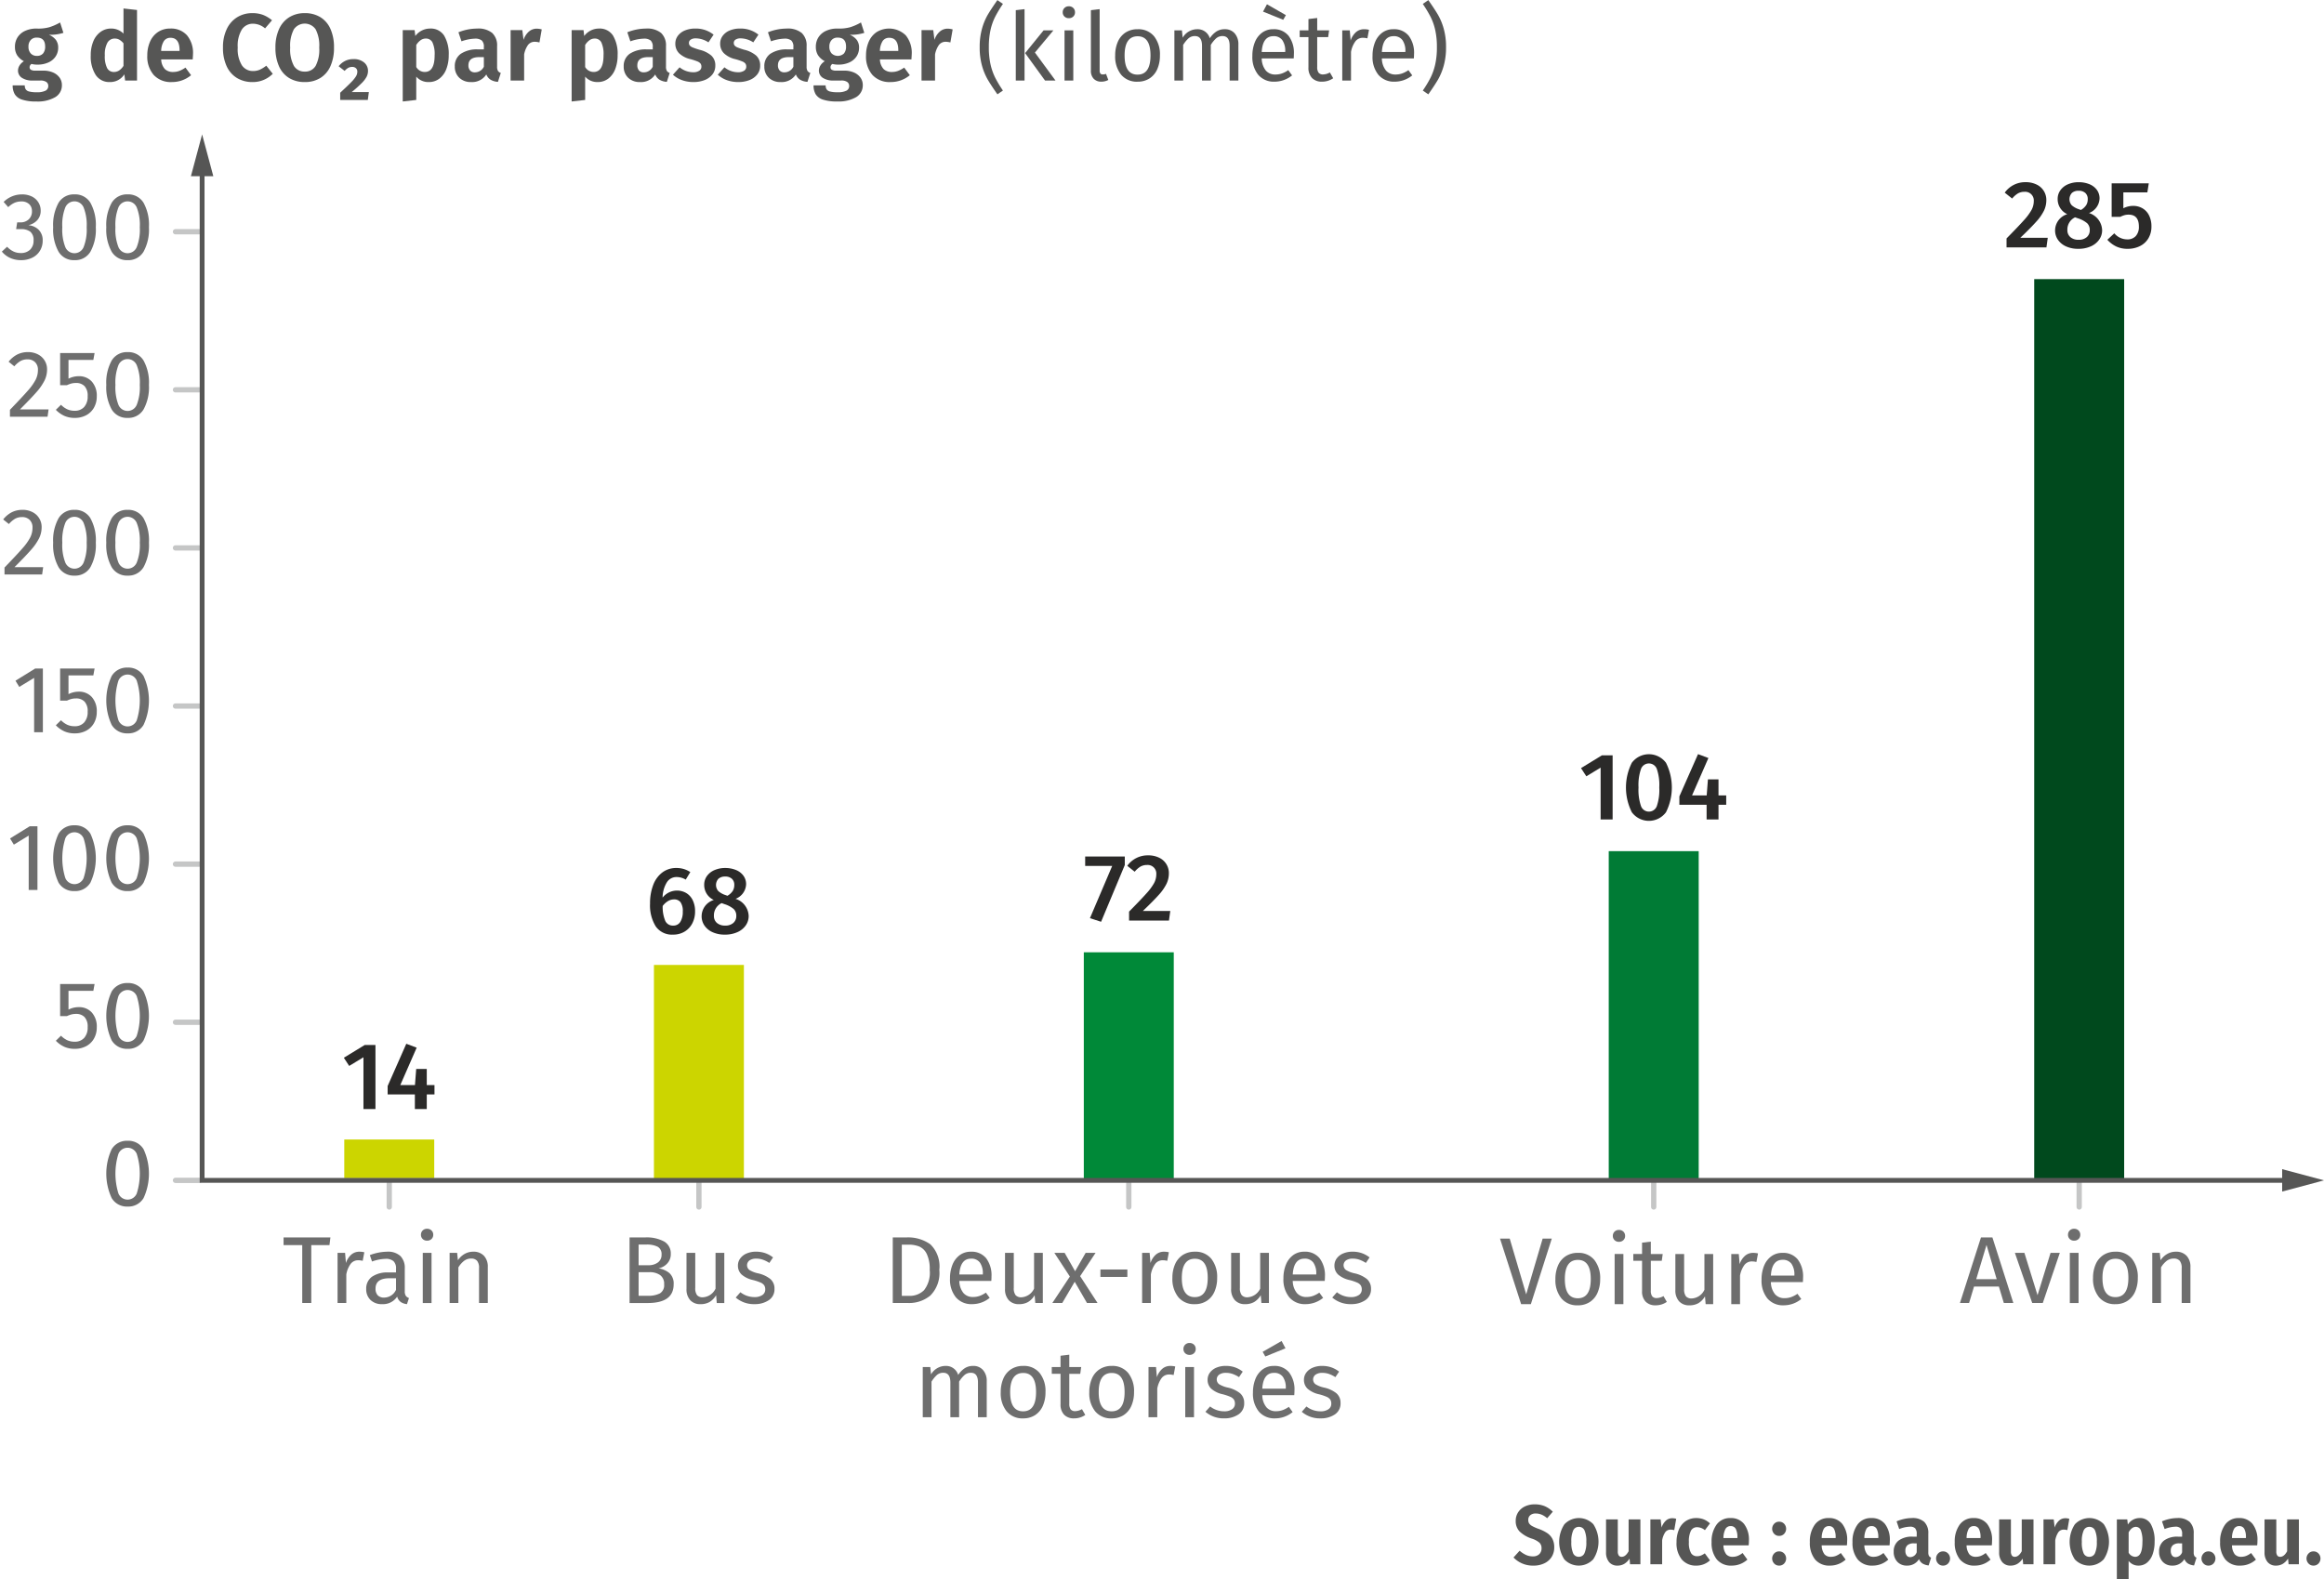 <svg id="aaf48503-b0a4-4458-8fb0-d50b460f1022" data-name="Calque 1" xmlns="http://www.w3.org/2000/svg" viewBox="0 0 219.685 149.296"><path d="M5.995,3.105a4.03,4.03,0,0,1-1.377.18,1.615,1.615,0,0,1,.666.49,1.203,1.203,0,0,1,.216.733,1.474,1.474,0,0,1-.238.824,1.595,1.595,0,0,1-.684.571,2.449,2.449,0,0,1-1.04.207,2.233,2.233,0,0,1-.558-.063.36.36,0,0,0-.18.315.273.273,0,0,0,.112.229.778.778,0,0,0,.437.086h.729a2.302,2.302,0,0,1,.932.175,1.464,1.464,0,0,1,.621.486,1.193,1.193,0,0,1,.22.706A1.289,1.289,0,0,1,5.225,9.185a3.296,3.296,0,0,1-1.805.41A4.085,4.085,0,0,1,2.084,9.419a1.25,1.25,0,0,1-.688-.509,1.616,1.616,0,0,1-.198-.837H2.341a.678.678,0,0,0,.09.373.546.546,0,0,0,.329.207,2.627,2.627,0,0,0,.688.068,1.769,1.769,0,0,0,.868-.153.482.482,0,0,0,.248-.432.447.447,0,0,0-.189-.388.959.959,0,0,0-.558-.135H3.115a1.754,1.754,0,0,1-1.062-.266.808.808,0,0,1-.351-.67A.918.918,0,0,1,1.85,6.188a1.256,1.256,0,0,1,.41-.4,1.687,1.687,0,0,1-.644-.571,1.468,1.468,0,0,1-.203-.787,1.629,1.629,0,0,1,.256-.914,1.662,1.662,0,0,1,.72-.603A2.513,2.513,0,0,1,3.448,2.7a3.97,3.97,0,0,0,1.215-.126A5.022,5.022,0,0,0,5.68,2.124Zm-3.091.68a.885.885,0,0,0-.212.625.914.914,0,0,0,.212.639.741.741,0,0,0,.58.234.741.741,0,0,0,.585-.225.983.983,0,0,0,.198-.666q0-.838-.792-.837A.737.737,0,0,0,2.903,3.785Z" style="fill:#565655"/><path d="M12.952.945v6.669h-1.125l-.072-.585a1.579,1.579,0,0,1-1.368.729A1.526,1.526,0,0,1,9.041,7.079a3.238,3.238,0,0,1-.463-1.85,3.372,3.372,0,0,1,.238-1.31,2.063,2.063,0,0,1,.68-.896,1.673,1.673,0,0,1,1.017-.324,1.618,1.618,0,0,1,1.161.478V.801ZM11.259,6.665a1.499,1.499,0,0,0,.414-.437V4.096a1.493,1.493,0,0,0-.382-.338.87.87,0,0,0-.446-.112.776.776,0,0,0-.688.387,2.27,2.27,0,0,0-.247,1.197,2.456,2.456,0,0,0,.22,1.215.702.702,0,0,0,.635.36A.894.894,0,0,0,11.259,6.665Z" style="fill:#565655"/><path d="M18.216,5.616h-2.979a1.418,1.418,0,0,0,.351.918,1.101,1.101,0,0,0,.783.271,1.652,1.652,0,0,0,.576-.1,2.706,2.706,0,0,0,.585-.314l.531.72a2.803,2.803,0,0,1-1.809.647,2.195,2.195,0,0,1-1.728-.675,2.642,2.642,0,0,1-.603-1.827,3.214,3.214,0,0,1,.257-1.31,2.1,2.1,0,0,1,.747-.913,2.026,2.026,0,0,1,1.166-.333,2.009,2.009,0,0,1,1.584.639,2.596,2.596,0,0,1,.567,1.782Q18.244,5.212,18.216,5.616Zm-1.242-.854q0-1.188-.855-1.188a.728.728,0,0,0-.617.293,1.809,1.809,0,0,0-.266.949h1.737Z" style="fill:#565655"/><path d="M24.867,1.409a3.056,3.056,0,0,1,.846.508l-.657.766a1.77,1.77,0,0,0-1.134-.441,1.236,1.236,0,0,0-1.058.545,2.949,2.949,0,0,0-.392,1.705,2.897,2.897,0,0,0,.392,1.679,1.244,1.244,0,0,0,1.066.544,1.531,1.531,0,0,0,.639-.13,3.086,3.086,0,0,0,.603-.374l.612.766a2.665,2.665,0,0,1-.823.562,2.623,2.623,0,0,1-1.084.22,2.797,2.797,0,0,1-1.467-.378,2.524,2.524,0,0,1-.981-1.111,4.089,4.089,0,0,1-.351-1.777,3.929,3.929,0,0,1,.36-1.75A2.608,2.608,0,0,1,22.428,1.625a2.687,2.687,0,0,1,1.422-.383A2.816,2.816,0,0,1,24.867,1.409Z" style="fill:#565655"/><path d="M30.285,1.625a2.467,2.467,0,0,1,.954,1.111A4.225,4.225,0,0,1,31.572,4.5a4.207,4.207,0,0,1-.333,1.751,2.491,2.491,0,0,1-.954,1.12,2.735,2.735,0,0,1-1.476.387A2.783,2.783,0,0,1,27.329,7.376a2.456,2.456,0,0,1-.958-1.116A4.239,4.239,0,0,1,26.037,4.5,4.135,4.135,0,0,1,26.375,2.759a2.534,2.534,0,0,1,.963-1.125,2.717,2.717,0,0,1,1.471-.392A2.76,2.76,0,0,1,30.285,1.625ZM27.779,2.772A3.297,3.297,0,0,0,27.432,4.5a3.269,3.269,0,0,0,.351,1.729,1.149,1.149,0,0,0,1.026.54,1.137,1.137,0,0,0,1.026-.536A3.331,3.331,0,0,0,30.177,4.5a3.334,3.334,0,0,0-.342-1.732,1.252,1.252,0,0,0-2.057.005Z" style="fill:#565655"/><path d="M34.421,5.909a1.015,1.015,0,0,1,.365.796,1.217,1.217,0,0,1-.13.549,2.534,2.534,0,0,1-.459.599,12.16,12.16,0,0,1-.949.851H34.867l-.099.747H32.158V8.767q.702-.649,1.03-.986a3.209,3.209,0,0,0,.459-.558.85.85,0,0,0,.13-.437.437.437,0,0,0-.13-.337.501.501,0,0,0-.355-.122A.777.777,0,0,0,32.918,6.417a1.256,1.256,0,0,0-.337.288l-.567-.44a1.75,1.75,0,0,1,.594-.495,1.709,1.709,0,0,1,.792-.181A1.499,1.499,0,0,1,34.421,5.909Z" style="fill:#565655"/><path d="M41.98,3.361A3.361,3.361,0,0,1,42.417,5.221a3.566,3.566,0,0,1-.225,1.305,2.049,2.049,0,0,1-.652.904,1.615,1.615,0,0,1-1.013.328,1.493,1.493,0,0,1-1.179-.513V9.45l-1.278.145v-6.75h1.125l.063.558a1.761,1.761,0,0,1,.635-.526A1.709,1.709,0,0,1,40.644,2.7,1.492,1.492,0,0,1,41.98,3.361ZM41.085,5.229a2.621,2.621,0,0,0-.207-1.225.681.681,0,0,0-.63-.359.836.836,0,0,0-.5.166,1.525,1.525,0,0,0-.4.445v2.079a.922.922,0,0,0,.801.469Q41.085,6.805,41.085,5.229Z" style="fill:#565655"/><path d="M47.07,6.701a.482.482,0,0,0,.27.193l-.27.846a1.567,1.567,0,0,1-.688-.198,1.033,1.033,0,0,1-.41-.504,1.587,1.587,0,0,1-1.431.72,1.545,1.545,0,0,1-1.13-.409,1.425,1.425,0,0,1-.418-1.066A1.392,1.392,0,0,1,43.561,5.085a2.737,2.737,0,0,1,1.629-.414h.549V4.438a.782.782,0,0,0-.198-.612,1.003,1.003,0,0,0-.657-.171,4.145,4.145,0,0,0-1.26.252l-.288-.855a4.796,4.796,0,0,1,1.764-.351,2.073,2.073,0,0,1,1.431.419,1.601,1.601,0,0,1,.459,1.246V6.291A.798.798,0,0,0,47.07,6.701Zm-1.332-.392V5.4h-.423q-1.035,0-1.035.773A.71.71,0,0,0,44.438,6.665a.578.578,0,0,0,.455.175A.939.939,0,0,0,45.738,6.31Z" style="fill:#565655"/><path d="M51.21,2.781l-.216,1.233a1.807,1.807,0,0,0-.423-.063.788.788,0,0,0-.657.297,2.271,2.271,0,0,0-.369.9V7.614H48.267V2.845H49.374l.117.927a1.721,1.721,0,0,1,.5-.783,1.118,1.118,0,0,1,.743-.279A1.816,1.816,0,0,1,51.21,2.781Z" style="fill:#565655"/><path d="M57.946,3.361a3.361,3.361,0,0,1,.437,1.859,3.566,3.566,0,0,1-.225,1.305,2.049,2.049,0,0,1-.652.904,1.615,1.615,0,0,1-1.013.328A1.493,1.493,0,0,1,55.314,7.245V9.45l-1.278.145v-6.75h1.125l.063.558A1.761,1.761,0,0,1,55.858,2.876a1.709,1.709,0,0,1,.751-.176A1.492,1.492,0,0,1,57.946,3.361Zm-.896,1.868a2.621,2.621,0,0,0-.207-1.225.681.681,0,0,0-.63-.359.836.836,0,0,0-.5.166,1.525,1.525,0,0,0-.4.445v2.079a.922.922,0,0,0,.801.469Q57.051,6.805,57.051,5.229Z" style="fill:#565655"/><path d="M63.036,6.701a.482.482,0,0,0,.27.193l-.27.846a1.567,1.567,0,0,1-.688-.198,1.033,1.033,0,0,1-.41-.504,1.587,1.587,0,0,1-1.431.72A1.545,1.545,0,0,1,59.377,7.349a1.425,1.425,0,0,1-.418-1.066A1.392,1.392,0,0,1,59.526,5.085a2.737,2.737,0,0,1,1.629-.414h.549V4.438a.782.782,0,0,0-.198-.612,1.003,1.003,0,0,0-.657-.171,4.145,4.145,0,0,0-1.26.252l-.288-.855a4.796,4.796,0,0,1,1.764-.351,2.073,2.073,0,0,1,1.431.419,1.601,1.601,0,0,1,.459,1.246V6.291A.799.799,0,0,0,63.036,6.701Zm-1.332-.392V5.4h-.423q-1.035,0-1.035.773a.709.709,0,0,0,.158.491.578.578,0,0,0,.455.175A.939.939,0,0,0,61.704,6.31Z" style="fill:#565655"/><path d="M67.455,3.276l-.486.729a2.231,2.231,0,0,0-1.188-.378.853.853,0,0,0-.486.117.364.364,0,0,0-.171.315.386.386,0,0,0,.077.243.719.719,0,0,0,.288.188,6.273,6.273,0,0,0,.634.216,2.674,2.674,0,0,1,1.125.554A1.24,1.24,0,0,1,67.617,6.21a1.302,1.302,0,0,1-.274.828,1.717,1.717,0,0,1-.743.536,2.845,2.845,0,0,1-1.044.184,3.146,3.146,0,0,1-1.098-.184,2.538,2.538,0,0,1-.846-.509l.63-.702a2.047,2.047,0,0,0,1.278.468,1.021,1.021,0,0,0,.572-.14.435.435,0,0,0,.211-.382.482.482,0,0,0-.081-.297.74.74,0,0,0-.297-.203,5.637,5.637,0,0,0-.675-.221,2.274,2.274,0,0,1-1.066-.562,1.26,1.26,0,0,1-.346-.904,1.212,1.212,0,0,1,.234-.729,1.549,1.549,0,0,1,.662-.509,2.489,2.489,0,0,1,.994-.185A2.682,2.682,0,0,1,67.455,3.276Z" style="fill:#565655"/><path d="M71.694,3.276l-.486.729A2.231,2.231,0,0,0,70.02,3.627a.853.853,0,0,0-.486.117.364.364,0,0,0-.171.315.386.386,0,0,0,.077.243.719.719,0,0,0,.288.188,6.272,6.272,0,0,0,.634.216,2.674,2.674,0,0,1,1.125.554A1.24,1.24,0,0,1,71.856,6.21a1.302,1.302,0,0,1-.274.828,1.717,1.717,0,0,1-.743.536,2.845,2.845,0,0,1-1.044.184,3.146,3.146,0,0,1-1.098-.184,2.538,2.538,0,0,1-.846-.509l.63-.702a2.047,2.047,0,0,0,1.278.468,1.021,1.021,0,0,0,.572-.14.435.435,0,0,0,.211-.382.482.482,0,0,0-.081-.297.74.74,0,0,0-.297-.203,5.637,5.637,0,0,0-.675-.221,2.274,2.274,0,0,1-1.066-.562,1.26,1.26,0,0,1-.346-.904,1.212,1.212,0,0,1,.234-.729,1.549,1.549,0,0,1,.662-.509,2.489,2.489,0,0,1,.994-.185A2.682,2.682,0,0,1,71.694,3.276Z" style="fill:#565655"/><path d="M76.329,6.701a.482.482,0,0,0,.27.193l-.27.846a1.567,1.567,0,0,1-.688-.198,1.033,1.033,0,0,1-.41-.504,1.587,1.587,0,0,1-1.431.72,1.545,1.545,0,0,1-1.13-.409,1.425,1.425,0,0,1-.418-1.066A1.392,1.392,0,0,1,72.819,5.085a2.737,2.737,0,0,1,1.629-.414h.549V4.438a.782.782,0,0,0-.198-.612,1.003,1.003,0,0,0-.657-.171,4.145,4.145,0,0,0-1.26.252l-.288-.855a4.796,4.796,0,0,1,1.764-.351,2.073,2.073,0,0,1,1.431.419,1.601,1.601,0,0,1,.459,1.246V6.291A.798.798,0,0,0,76.329,6.701Zm-1.332-.392V5.4h-.423q-1.035,0-1.035.773a.71.71,0,0,0,.158.491.578.578,0,0,0,.455.175A.939.939,0,0,0,74.997,6.31Z" style="fill:#565655"/><path d="M81.702,3.105a4.03,4.03,0,0,1-1.377.18,1.615,1.615,0,0,1,.666.49,1.203,1.203,0,0,1,.216.733,1.474,1.474,0,0,1-.238.824,1.595,1.595,0,0,1-.684.571,2.449,2.449,0,0,1-1.04.207,2.233,2.233,0,0,1-.558-.063.36.36,0,0,0-.18.315.273.273,0,0,0,.112.229.778.778,0,0,0,.437.086h.729a2.302,2.302,0,0,1,.932.175,1.464,1.464,0,0,1,.621.486,1.193,1.193,0,0,1,.22.706,1.289,1.289,0,0,1-.625,1.139,3.296,3.296,0,0,1-1.805.41A4.085,4.085,0,0,1,77.791,9.419a1.25,1.25,0,0,1-.688-.509,1.616,1.616,0,0,1-.198-.837h1.143a.678.678,0,0,0,.09.373.545.545,0,0,0,.329.207,2.627,2.627,0,0,0,.688.068,1.769,1.769,0,0,0,.868-.153.482.482,0,0,0,.248-.432.447.447,0,0,0-.189-.388.959.959,0,0,0-.558-.135h-.702a1.754,1.754,0,0,1-1.062-.266.808.808,0,0,1-.351-.67.918.918,0,0,1,.148-.491,1.256,1.256,0,0,1,.41-.4,1.687,1.687,0,0,1-.644-.571,1.468,1.468,0,0,1-.203-.787,1.629,1.629,0,0,1,.256-.914,1.662,1.662,0,0,1,.72-.603,2.513,2.513,0,0,1,1.058-.212,3.97,3.97,0,0,0,1.215-.126,5.021,5.021,0,0,0,1.017-.45Zm-3.091.68a.885.885,0,0,0-.212.625.914.914,0,0,0,.212.639.855.855,0,0,0,1.166.01.983.983,0,0,0,.198-.666q0-.838-.792-.837A.737.737,0,0,0,78.61,3.785Z" style="fill:#565655"/><path d="M86.157,5.616h-2.979a1.418,1.418,0,0,0,.351.918,1.101,1.101,0,0,0,.783.271,1.652,1.652,0,0,0,.576-.1,2.706,2.706,0,0,0,.585-.314l.531.72a2.803,2.803,0,0,1-1.809.647,2.195,2.195,0,0,1-1.728-.675,2.642,2.642,0,0,1-.603-1.827,3.214,3.214,0,0,1,.257-1.31,2.1,2.1,0,0,1,.747-.913,2.252,2.252,0,0,1,2.75.306,2.596,2.596,0,0,1,.567,1.782Q86.184,5.212,86.157,5.616ZM84.915,4.762q0-1.188-.855-1.188a.728.728,0,0,0-.617.293,1.809,1.809,0,0,0-.266.949H84.915Z" style="fill:#565655"/><path d="M90.054,2.781l-.216,1.233a1.807,1.807,0,0,0-.423-.063.788.788,0,0,0-.657.297,2.271,2.271,0,0,0-.369.9V7.614H87.111V2.845h1.107l.117.927a1.721,1.721,0,0,1,.5-.783,1.118,1.118,0,0,1,.743-.279A1.816,1.816,0,0,1,90.054,2.781Z" style="fill:#565655"/><path d="M94.806.369A11.65,11.65,0,0,0,94.063,1.606a5.391,5.391,0,0,0-.432,1.238,7.372,7.372,0,0,0-.157,1.619,7.328,7.328,0,0,0,.157,1.611A5.559,5.559,0,0,0,94.063,7.321a10.51,10.51,0,0,0,.743,1.238l-.522.359q-.594-.845-.914-1.391a5.701,5.701,0,0,1-.54-1.305,6.339,6.339,0,0,1-.221-1.76,6.332,6.332,0,0,1,.221-1.759,5.729,5.729,0,0,1,.54-1.306Q93.689.856,94.284.009Z" style="fill:#565655"/><path d="M96.849.864v6.75h-.828V.963Zm2.727,2.007L97.83,4.968l1.944,2.646h-.99l-1.881-2.592,1.746-2.151Z" style="fill:#565655"/><path d="M101.457.756a.551.551,0,0,1,.162.405.534.534,0,0,1-.162.4.58.58,0,0,1-.423.158.567.567,0,0,1-.414-.158.532.532,0,0,1-.162-.4.549.549,0,0,1,.162-.405.561.561,0,0,1,.414-.161A.574.574,0,0,1,101.457.756Zm0,2.115V7.614h-.828V2.871Z" style="fill:#565655"/><path d="M103.387,7.448a1.061,1.061,0,0,1-.266-.77V.963l.828-.099v5.796a.485.485,0,0,0,.067.288.267.267,0,0,0,.229.09.819.819,0,0,0,.306-.054l.216.576a1.357,1.357,0,0,1-.657.162A.962.962,0,0,1,103.387,7.448Z" style="fill:#565655"/><path d="M109.093,3.43a2.741,2.741,0,0,1,.554,1.809,3.162,3.162,0,0,1-.252,1.301,1.98,1.98,0,0,1-.729.873,2.034,2.034,0,0,1-1.134.311,1.922,1.922,0,0,1-1.557-.666,2.729,2.729,0,0,1-.558-1.81,3.158,3.158,0,0,1,.252-1.301,1.971,1.971,0,0,1,.729-.872,2.048,2.048,0,0,1,1.143-.311A1.906,1.906,0,0,1,109.093,3.43Zm-2.786,1.817q0,1.809,1.224,1.81,1.224,0,1.224-1.818,0-1.809-1.215-1.809Q106.307,3.43,106.307,5.247Z" style="fill:#565655"/><path d="M116.712,3.154a1.526,1.526,0,0,1,.351,1.058V7.614h-.827V4.329q0-.918-.666-.918a.899.899,0,0,0-.595.202,2.835,2.835,0,0,0-.521.635V7.614H113.625V4.329q0-.918-.666-.918a.9.9,0,0,0-.604.207,2.862,2.862,0,0,0-.513.63V7.614h-.828V2.871h.711l.072.693a1.589,1.589,0,0,1,1.368-.801,1.194,1.194,0,0,1,1.197.854,2.243,2.243,0,0,1,.616-.635,1.426,1.426,0,0,1,.797-.22A1.196,1.196,0,0,1,116.712,3.154Z" style="fill:#565655"/><path d="M122.292,5.526h-3.024a1.849,1.849,0,0,0,.396,1.152,1.146,1.146,0,0,0,.882.368,1.919,1.919,0,0,0,.63-.099,2.528,2.528,0,0,0,.603-.315l.36.495a2.619,2.619,0,0,1-1.656.595,1.921,1.921,0,0,1-1.543-.648,2.656,2.656,0,0,1-.554-1.782,3.379,3.379,0,0,1,.238-1.31,2.063,2.063,0,0,1,.685-.896,1.735,1.735,0,0,1,1.048-.323,1.761,1.761,0,0,1,1.449.62,2.657,2.657,0,0,1,.504,1.72C122.31,5.241,122.304,5.382,122.292,5.526Zm-.801-.666a1.758,1.758,0,0,0-.279-1.071.983.983,0,0,0-.837-.369q-1.018,0-1.107,1.494h2.224ZM119.763.405l1.791,1.026-.252.44-1.908-.773Z" style="fill:#565655"/><path d="M126.026,7.398a1.821,1.821,0,0,1-1.062.324,1.253,1.253,0,0,1-.94-.347,1.379,1.379,0,0,1-.338-1.004V3.511h-.828V2.871h.828V1.8l.828-.099V2.871h1.125l-.09.64h-1.035v2.825a.869.869,0,0,0,.131.536.524.524,0,0,0,.437.166,1.359,1.359,0,0,0,.63-.188Z" style="fill:#565655"/><path d="M129.41,2.817l-.152.81a1.704,1.704,0,0,0-.414-.054.88.88,0,0,0-.711.324A2.391,2.391,0,0,0,127.71,4.905v2.709h-.828V2.871h.711l.081.963a1.801,1.801,0,0,1,.513-.801,1.145,1.145,0,0,1,.756-.27A1.916,1.916,0,0,1,129.41,2.817Z" style="fill:#565655"/><path d="M133.649,5.526H130.626a1.854,1.854,0,0,0,.396,1.152,1.149,1.149,0,0,0,.882.368,1.921,1.921,0,0,0,.631-.099,2.546,2.546,0,0,0,.603-.315l.36.495a2.621,2.621,0,0,1-1.656.595,1.923,1.923,0,0,1-1.544-.648,2.655,2.655,0,0,1-.553-1.782,3.379,3.379,0,0,1,.238-1.31,2.062,2.062,0,0,1,.684-.896,1.735,1.735,0,0,1,1.049-.323,1.762,1.762,0,0,1,1.449.62,2.657,2.657,0,0,1,.504,1.72C133.668,5.241,133.662,5.382,133.649,5.526Zm-.801-.666a1.751,1.751,0,0,0-.279-1.071.982.982,0,0,0-.837-.369q-1.017,0-1.106,1.494h2.223Z" style="fill:#565655"/><path d="M135.931,1.399a5.729,5.729,0,0,1,.54,1.306,6.314,6.314,0,0,1,.221,1.759,6.321,6.321,0,0,1-.221,1.76,5.701,5.701,0,0,1-.54,1.305q-.319.545-.913,1.391l-.522-.359a10.52,10.52,0,0,0,.743-1.238,5.559,5.559,0,0,0,.432-1.246,7.299,7.299,0,0,0,.157-1.611,7.342,7.342,0,0,0-.157-1.619,5.391,5.391,0,0,0-.432-1.238,11.663,11.663,0,0,0-.743-1.237l.522-.36Q135.611.855,135.931,1.399Z" style="fill:#565655"/><line x1="16.588" y1="111.605" x2="18.856" y2="111.605" style="fill:none;stroke:#c5c6c6;stroke-linecap:round;stroke-miterlimit:10;stroke-width:0.5px"/><line x1="16.588" y1="96.655" x2="18.856" y2="96.655" style="fill:none;stroke:#c5c6c6;stroke-linecap:round;stroke-miterlimit:10;stroke-width:0.5px"/><line x1="16.588" y1="81.706" x2="18.856" y2="81.706" style="fill:none;stroke:#c5c6c6;stroke-linecap:round;stroke-miterlimit:10;stroke-width:0.5px"/><line x1="16.588" y1="66.757" x2="18.856" y2="66.757" style="fill:none;stroke:#c5c6c6;stroke-linecap:round;stroke-miterlimit:10;stroke-width:0.5px"/><line x1="16.588" y1="51.808" x2="18.856" y2="51.808" style="fill:none;stroke:#c5c6c6;stroke-linecap:round;stroke-miterlimit:10;stroke-width:0.5px"/><line x1="16.588" y1="36.858" x2="18.856" y2="36.858" style="fill:none;stroke:#c5c6c6;stroke-linecap:round;stroke-miterlimit:10;stroke-width:0.5px"/><path d="M13.571,108.66a5.506,5.506,0,0,1,0,4.621,1.671,1.671,0,0,1-1.507.802,1.672,1.672,0,0,1-1.508-.802,5.506,5.506,0,0,1,0-4.621,1.674,1.674,0,0,1,1.508-.797A1.673,1.673,0,0,1,13.571,108.66Zm-2.376.437a6.332,6.332,0,0,0,0,3.748.936.936,0,0,0,1.732,0,6.223,6.223,0,0,0,0-3.743.938.938,0,0,0-1.732-.005Z" style="fill:#6e6e6e"/><path d="M8.824,93.688H6.475v1.773a2.089,2.089,0,0,1,.963-.234,1.609,1.609,0,0,1,1.242.509A1.99,1.99,0,0,1,9.148,97.135a2.118,2.118,0,0,1-.261,1.058,1.822,1.822,0,0,1-.733.72,2.256,2.256,0,0,1-1.093.257,2.377,2.377,0,0,1-.981-.194,2.613,2.613,0,0,1-.801-.571l.486-.477a2.078,2.078,0,0,0,.594.428,1.656,1.656,0,0,0,.693.139,1.162,1.162,0,0,0,.905-.359,1.457,1.457,0,0,0,.329-1.018,1.308,1.308,0,0,0-.297-.954,1.084,1.084,0,0,0-.801-.297,1.767,1.767,0,0,0-.432.05,2.307,2.307,0,0,0-.423.157H5.683V93.039H8.941Z" style="fill:#6e6e6e"/><path d="M13.571,93.746a5.506,5.506,0,0,1,0,4.621A1.671,1.671,0,0,1,12.064,99.169a1.672,1.672,0,0,1-1.508-.802,5.506,5.506,0,0,1,0-4.621,1.674,1.674,0,0,1,1.508-.797A1.673,1.673,0,0,1,13.571,93.746Zm-2.376.437a6.332,6.332,0,0,0,0,3.748.936.936,0,0,0,1.732,0,6.223,6.223,0,0,0,0-3.743.938.938,0,0,0-1.732-.005Z" style="fill:#6e6e6e"/><path d="M3.541,78.125v6.021H2.713V79.008l-1.404.854-.36-.585L2.812,78.125Z" style="fill:#6e6e6e"/><path d="M8.549,78.832a5.506,5.506,0,0,1,0,4.621,1.671,1.671,0,0,1-1.507.802,1.672,1.672,0,0,1-1.508-.802,5.506,5.506,0,0,1,0-4.621A1.674,1.674,0,0,1,7.042,78.035,1.673,1.673,0,0,1,8.549,78.832Zm-2.376.437a6.332,6.332,0,0,0,0,3.748.936.936,0,0,0,1.732,0,6.223,6.223,0,0,0,0-3.743.938.938,0,0,0-1.732-.005Z" style="fill:#6e6e6e"/><path d="M13.571,78.832a5.506,5.506,0,0,1,0,4.621,1.671,1.671,0,0,1-1.507.802,1.672,1.672,0,0,1-1.508-.802,5.506,5.506,0,0,1,0-4.621,1.674,1.674,0,0,1,1.508-.797A1.673,1.673,0,0,1,13.571,78.832Zm-2.376.437a6.332,6.332,0,0,0,0,3.748.936.936,0,0,0,1.732,0,6.223,6.223,0,0,0,0-3.743.938.938,0,0,0-1.732-.005Z" style="fill:#6e6e6e"/><path d="M4.054,63.211v6.021H3.226V64.094l-1.404.854-.36-.585L3.325,63.211Z" style="fill:#6e6e6e"/><path d="M8.824,63.86H6.475V65.633a2.089,2.089,0,0,1,.963-.234,1.609,1.609,0,0,1,1.242.509A1.989,1.989,0,0,1,9.148,67.307a2.118,2.118,0,0,1-.261,1.058,1.822,1.822,0,0,1-.733.72,2.256,2.256,0,0,1-1.093.257,2.377,2.377,0,0,1-.981-.194,2.613,2.613,0,0,1-.801-.571l.486-.477a2.078,2.078,0,0,0,.594.428,1.657,1.657,0,0,0,.693.139,1.162,1.162,0,0,0,.905-.359,1.457,1.457,0,0,0,.329-1.018,1.307,1.307,0,0,0-.297-.954A1.084,1.084,0,0,0,7.186,66.038a1.767,1.767,0,0,0-.432.05,2.308,2.308,0,0,0-.423.157H5.683v-3.033H8.941Z" style="fill:#6e6e6e"/><path d="M13.571,63.918a5.504,5.504,0,0,1,0,4.621,1.671,1.671,0,0,1-1.507.802,1.672,1.672,0,0,1-1.508-.802,5.504,5.504,0,0,1,0-4.621,1.674,1.674,0,0,1,1.508-.797A1.673,1.673,0,0,1,13.571,63.918Zm-2.376.437a6.33,6.33,0,0,0,0,3.748.936.936,0,0,0,1.732,0,6.222,6.222,0,0,0,0-3.743.938.938,0,0,0-1.732-.005Z" style="fill:#6e6e6e"/><path d="M3.59,33.51a1.566,1.566,0,0,1,.859,1.431,2.358,2.358,0,0,1-.248,1.053,5.136,5.136,0,0,1-.76,1.089q-.513.586-1.557,1.629h2.709l-.099.693H.94v-.657q1.206-1.251,1.71-1.831a5.14,5.14,0,0,0,.72-1.013,2.043,2.043,0,0,0,.216-.927.98.98,0,0,0-.27-.733A.98.98,0,0,0,2.596,33.978a1.331,1.331,0,0,0-.648.152,2.377,2.377,0,0,0-.594.505l-.54-.433a2.482,2.482,0,0,1,.819-.684,2.216,2.216,0,0,1,1.008-.226A1.999,1.999,0,0,1,3.59,33.51Z" style="fill:#6e6e6e"/><path d="M8.824,34.032H6.475v1.773A2.089,2.089,0,0,1,7.438,35.571a1.609,1.609,0,0,1,1.242.509A1.99,1.99,0,0,1,9.148,37.479a2.118,2.118,0,0,1-.261,1.058,1.823,1.823,0,0,1-.733.72,2.256,2.256,0,0,1-1.093.257,2.377,2.377,0,0,1-.981-.194,2.613,2.613,0,0,1-.801-.571l.486-.477a2.078,2.078,0,0,0,.594.428,1.657,1.657,0,0,0,.693.139,1.162,1.162,0,0,0,.905-.359,1.457,1.457,0,0,0,.329-1.018,1.308,1.308,0,0,0-.297-.954,1.084,1.084,0,0,0-.801-.297,1.767,1.767,0,0,0-.432.05,2.307,2.307,0,0,0-.423.157H5.683V33.383H8.941Z" style="fill:#6e6e6e"/><path d="M13.571,34.09a4.315,4.315,0,0,1,.508,2.309,4.335,4.335,0,0,1-.508,2.312,1.671,1.671,0,0,1-1.507.802,1.672,1.672,0,0,1-1.508-.802,4.335,4.335,0,0,1-.508-2.312,4.315,4.315,0,0,1,.508-2.309,1.674,1.674,0,0,1,1.508-.797A1.673,1.673,0,0,1,13.571,34.09Zm-2.376.437a4.524,4.524,0,0,0-.284,1.872,4.555,4.555,0,0,0,.284,1.876.936.936,0,0,0,1.732,0,4.492,4.492,0,0,0,.288-1.876,4.464,4.464,0,0,0-.288-1.867.938.938,0,0,0-1.732-.005Z" style="fill:#6e6e6e"/><line x1="16.588" y1="21.909" x2="18.856" y2="21.909" style="fill:none;stroke:#c5c6c6;stroke-linecap:round;stroke-miterlimit:10;stroke-width:0.5px"/><path d="M3.023,18.586a1.5,1.5,0,0,1,.612.559,1.457,1.457,0,0,1,.211.765,1.301,1.301,0,0,1-.32.904,1.606,1.606,0,0,1-.85.481,1.532,1.532,0,0,1,.981.433,1.386,1.386,0,0,1,.378,1.025,1.811,1.811,0,0,1-.252.945,1.723,1.723,0,0,1-.72.661,2.344,2.344,0,0,1-1.08.239A2.475,2.475,0,0,1,.976,24.396a2.198,2.198,0,0,1-.801-.607l.495-.459a2.075,2.075,0,0,0,.607.45,1.6,1.6,0,0,0,.68.144,1.215,1.215,0,0,0,.891-.319,1.152,1.152,0,0,0,.324-.859,1.012,1.012,0,0,0-.306-.837,1.407,1.407,0,0,0-.891-.243H1.525l.099-.639h.306a1.119,1.119,0,0,0,.778-.279.997.997,0,0,0,.311-.783.864.864,0,0,0-.27-.67,1.037,1.037,0,0,0-.729-.248,1.61,1.61,0,0,0-.644.126,2.131,2.131,0,0,0-.599.414l-.432-.495a2.463,2.463,0,0,1,1.719-.711A2.068,2.068,0,0,1,3.023,18.586Z" style="fill:#6e6e6e"/><path d="M8.549,19.176a4.315,4.315,0,0,1,.508,2.309,4.335,4.335,0,0,1-.508,2.312,1.671,1.671,0,0,1-1.507.802,1.672,1.672,0,0,1-1.508-.802,4.335,4.335,0,0,1-.508-2.312,4.315,4.315,0,0,1,.508-2.309A1.674,1.674,0,0,1,7.042,18.379,1.673,1.673,0,0,1,8.549,19.176Zm-2.376.437a4.524,4.524,0,0,0-.284,1.872,4.555,4.555,0,0,0,.284,1.876.936.936,0,0,0,1.732,0,4.492,4.492,0,0,0,.288-1.876,4.464,4.464,0,0,0-.288-1.867.938.938,0,0,0-1.732-.005Z" style="fill:#6e6e6e"/><path d="M13.571,19.176a4.315,4.315,0,0,1,.508,2.309,4.335,4.335,0,0,1-.508,2.312,1.671,1.671,0,0,1-1.507.802,1.672,1.672,0,0,1-1.508-.802,4.335,4.335,0,0,1-.508-2.312,4.315,4.315,0,0,1,.508-2.309,1.674,1.674,0,0,1,1.508-.797A1.673,1.673,0,0,1,13.571,19.176Zm-2.376.437a4.524,4.524,0,0,0-.284,1.872,4.555,4.555,0,0,0,.284,1.876.936.936,0,0,0,1.732,0,4.492,4.492,0,0,0,.288-1.876,4.464,4.464,0,0,0-.288-1.867.938.938,0,0,0-1.732-.005Z" style="fill:#6e6e6e"/><path d="M3.077,48.424a1.566,1.566,0,0,1,.859,1.431A2.358,2.358,0,0,1,3.689,50.907a5.135,5.135,0,0,1-.76,1.089Q2.416,52.582,1.372,53.625h2.709l-.099.693H.427v-.657q1.206-1.251,1.71-1.831a5.14,5.14,0,0,0,.72-1.013,2.043,2.043,0,0,0,.216-.927.98.98,0,0,0-.27-.733.98.98,0,0,0-.72-.266,1.33,1.33,0,0,0-.648.152,2.376,2.376,0,0,0-.594.505l-.54-.433a2.482,2.482,0,0,1,.819-.684A2.216,2.216,0,0,1,2.127,48.207,1.999,1.999,0,0,1,3.077,48.424Z" style="fill:#6e6e6e"/><path d="M8.549,49.004a4.315,4.315,0,0,1,.508,2.309,4.335,4.335,0,0,1-.508,2.312,1.671,1.671,0,0,1-1.507.802A1.672,1.672,0,0,1,5.534,53.625a4.335,4.335,0,0,1-.508-2.312,4.315,4.315,0,0,1,.508-2.309A1.674,1.674,0,0,1,7.042,48.207,1.673,1.673,0,0,1,8.549,49.004Zm-2.376.437a4.524,4.524,0,0,0-.284,1.872,4.555,4.555,0,0,0,.284,1.876.936.936,0,0,0,1.732,0,4.492,4.492,0,0,0,.288-1.876,4.464,4.464,0,0,0-.288-1.867.938.938,0,0,0-1.732-.005Z" style="fill:#6e6e6e"/><path d="M13.571,49.004a4.315,4.315,0,0,1,.508,2.309,4.335,4.335,0,0,1-.508,2.312,1.671,1.671,0,0,1-1.507.802,1.672,1.672,0,0,1-1.508-.802,4.335,4.335,0,0,1-.508-2.312,4.315,4.315,0,0,1,.508-2.309A1.674,1.674,0,0,1,12.064,48.207,1.673,1.673,0,0,1,13.571,49.004Zm-2.376.437a4.524,4.524,0,0,0-.284,1.872,4.555,4.555,0,0,0,.284,1.876.936.936,0,0,0,1.732,0,4.492,4.492,0,0,0,.288-1.876,4.464,4.464,0,0,0-.288-1.867.938.938,0,0,0-1.732-.005Z" style="fill:#6e6e6e"/><path d="M146.029,142.416a2.397,2.397,0,0,1,.756.52l-.535.616a1.884,1.884,0,0,0-.528-.34,1.44,1.44,0,0,0-.552-.108.759.759,0,0,0-.517.164.569.569,0,0,0-.188.452.589.589,0,0,0,.084.324.826.826,0,0,0,.292.252,3.921,3.921,0,0,0,.607.264,3.768,3.768,0,0,1,.812.4,1.498,1.498,0,0,1,.488.544,1.727,1.727,0,0,1,.172.808,1.667,1.667,0,0,1-.236.884,1.633,1.633,0,0,1-.684.612,2.318,2.318,0,0,1-1.049.224,2.525,2.525,0,0,1-1.88-.768l.576-.64a2.533,2.533,0,0,0,.605.399,1.534,1.534,0,0,0,.644.136.842.842,0,0,0,.608-.208.751.751,0,0,0,.216-.567.698.698,0,0,0-.196-.517,2.075,2.075,0,0,0-.724-.388,2.998,2.998,0,0,1-1.168-.688,1.41,1.41,0,0,1-.353-.992,1.45,1.45,0,0,1,.232-.812,1.543,1.543,0,0,1,.64-.552,2.098,2.098,0,0,1,.92-.196A2.399,2.399,0,0,1,146.029,142.416Z" style="fill:#565655"/><path d="M150.613,144.115a3.029,3.029,0,0,1-.004,3.316,1.872,1.872,0,0,1-2.731.016,3.044,3.044,0,0,1,0-3.319,1.888,1.888,0,0,1,2.735-.013Zm-1.899.588a2.448,2.448,0,0,0-.177,1.08,2.489,2.489,0,0,0,.173,1.088.563.563,0,0,0,.531.328.57.57,0,0,0,.536-.336,2.462,2.462,0,0,0,.176-1.08,2.501,2.501,0,0,0-.172-1.084.564.564,0,0,0-.531-.332A.571.571,0,0,0,148.714,144.703Z" style="fill:#565655"/><path d="M155.065,147.903h-.977l-.048-.536a1.559,1.559,0,0,1-.496.496,1.23,1.23,0,0,1-.647.168.978.978,0,0,1-.796-.34,1.383,1.383,0,0,1-.284-.916v-3.112h1.111v3.017a.666.666,0,0,0,.093.396.319.319,0,0,0,.275.124q.368,0,.656-.527v-3.009h1.112Z" style="fill:#565655"/><path d="M158.449,143.607l-.184,1.072a1.214,1.214,0,0,0-.336-.048.607.607,0,0,0-.521.252,1.983,1.983,0,0,0-.288.764v2.256h-1.111v-4.24h.968l.088.769a1.562,1.562,0,0,1,.408-.652.873.873,0,0,1,.6-.228A1.193,1.193,0,0,1,158.449,143.607Z" style="fill:#565655"/><path d="M161.049,143.659a1.96,1.96,0,0,1,.593.381l-.48.64a1.205,1.205,0,0,0-.728-.28.642.642,0,0,0-.588.324,2.204,2.204,0,0,0-.196,1.084,1.961,1.961,0,0,0,.2,1.036.649.649,0,0,0,.575.3.964.964,0,0,0,.356-.064,1.802,1.802,0,0,0,.372-.208l.488.664a1.867,1.867,0,0,1-1.272.496,1.738,1.738,0,0,1-1.388-.576,2.421,2.421,0,0,1-.5-1.64,2.97,2.97,0,0,1,.228-1.204,1.794,1.794,0,0,1,.652-.796,1.759,1.759,0,0,1,.992-.28A1.88,1.88,0,0,1,161.049,143.659Z" style="fill:#565655"/><path d="M165.297,146.119h-2.384a1.448,1.448,0,0,0,.264.841.77.77,0,0,0,.601.239,1.306,1.306,0,0,0,.476-.084,1.879,1.879,0,0,0,.469-.275l.455.624a2.178,2.178,0,0,1-1.479.567,1.733,1.733,0,0,1-1.416-.588,2.49,2.49,0,0,1-.488-1.636,2.677,2.677,0,0,1,.469-1.648,1.548,1.548,0,0,1,1.315-.624,1.573,1.573,0,0,1,1.284.557,2.442,2.442,0,0,1,.46,1.596A3.265,3.265,0,0,1,165.297,146.119Zm-1.063-.752a1.67,1.67,0,0,0-.152-.804.519.519,0,0,0-.488-.268.539.539,0,0,0-.479.256,1.844,1.844,0,0,0-.2.872h1.32Z" style="fill:#565655"/><path d="M168.653,144.075a.698.698,0,0,1,0,.952.633.633,0,0,1-.477.196.614.614,0,0,1-.468-.2.688.688,0,0,1,0-.944.616.616,0,0,1,.468-.199A.635.635,0,0,1,168.653,144.075Zm0,2.809a.698.698,0,0,1,0,.952.635.635,0,0,1-.477.195.616.616,0,0,1-.468-.199.688.688,0,0,1,0-.944.614.614,0,0,1,.468-.2A.633.633,0,0,1,168.653,146.884Z" style="fill:#565655"/><path d="M174.585,146.119h-2.384a1.441,1.441,0,0,0,.264.841.767.767,0,0,0,.6.239,1.311,1.311,0,0,0,.477-.084,1.858,1.858,0,0,0,.468-.275l.456.624a2.181,2.181,0,0,1-1.48.567,1.735,1.735,0,0,1-1.416-.588,2.489,2.489,0,0,1-.487-1.636,2.683,2.683,0,0,1,.468-1.648,1.55,1.55,0,0,1,1.316-.624,1.573,1.573,0,0,1,1.283.557,2.442,2.442,0,0,1,.46,1.596A3.457,3.457,0,0,1,174.585,146.119Zm-1.064-.752a1.683,1.683,0,0,0-.151-.804.52.52,0,0,0-.488-.268.541.541,0,0,0-.48.256,1.846,1.846,0,0,0-.199.872h1.319Z" style="fill:#565655"/><path d="M178.617,146.119H176.233a1.441,1.441,0,0,0,.264.841.767.767,0,0,0,.6.239,1.311,1.311,0,0,0,.477-.084,1.858,1.858,0,0,0,.468-.275l.456.624a2.181,2.181,0,0,1-1.48.567,1.735,1.735,0,0,1-1.416-.588,2.489,2.489,0,0,1-.487-1.636,2.683,2.683,0,0,1,.468-1.648,1.55,1.55,0,0,1,1.316-.624,1.573,1.573,0,0,1,1.283.557,2.442,2.442,0,0,1,.46,1.596A3.46,3.46,0,0,1,178.617,146.119Zm-1.064-.752a1.683,1.683,0,0,0-.151-.804.52.52,0,0,0-.488-.268.541.541,0,0,0-.48.256,1.846,1.846,0,0,0-.199.872h1.319Z" style="fill:#565655"/><path d="M182.341,147.111a.421.421,0,0,0,.204.168l-.231.736a1.369,1.369,0,0,1-.572-.176.877.877,0,0,1-.34-.424,1.275,1.275,0,0,1-1.145.615,1.184,1.184,0,0,1-.908-.363,1.334,1.334,0,0,1-.34-.948,1.272,1.272,0,0,1,.464-1.057,2.111,2.111,0,0,1,1.336-.367h.376v-.24a.792.792,0,0,0-.147-.548.654.654,0,0,0-.492-.156,3.023,3.023,0,0,0-1.016.224l-.248-.728a3.843,3.843,0,0,1,.731-.232,3.532,3.532,0,0,1,.717-.08,1.632,1.632,0,0,1,1.172.368A1.463,1.463,0,0,1,182.281,145v1.783A.683.683,0,0,0,182.341,147.111Zm-1.156-.344v-.84h-.264a.915.915,0,0,0-.607.172.652.652,0,0,0-.2.524.726.726,0,0,0,.12.451.407.407,0,0,0,.344.156A.669.669,0,0,0,181.185,146.768Z" style="fill:#565655"/><path d="M184.148,146.884a.696.696,0,0,1,0,.952.632.632,0,0,1-.476.195.616.616,0,0,1-.468-.199.686.686,0,0,1,0-.944.614.614,0,0,1,.468-.2A.629.629,0,0,1,184.148,146.884Z" style="fill:#565655"/><path d="M188.281,146.119h-2.384a1.441,1.441,0,0,0,.264.841.767.767,0,0,0,.6.239,1.311,1.311,0,0,0,.477-.084,1.858,1.858,0,0,0,.468-.275l.456.624a2.181,2.181,0,0,1-1.48.567,1.735,1.735,0,0,1-1.416-.588,2.489,2.489,0,0,1-.487-1.636,2.683,2.683,0,0,1,.468-1.648,1.55,1.55,0,0,1,1.316-.624,1.573,1.573,0,0,1,1.283.557,2.442,2.442,0,0,1,.46,1.596A3.457,3.457,0,0,1,188.281,146.119Zm-1.064-.752a1.683,1.683,0,0,0-.151-.804.52.52,0,0,0-.488-.268.541.541,0,0,0-.48.256,1.846,1.846,0,0,0-.199.872h1.319Z" style="fill:#565655"/><path d="M192.225,147.903H191.249l-.048-.536a1.569,1.569,0,0,1-.496.496,1.234,1.234,0,0,1-.648.168.981.981,0,0,1-.796-.34,1.383,1.383,0,0,1-.284-.916v-3.112h1.112v3.017a.667.667,0,0,0,.092.396.321.321,0,0,0,.276.124q.368,0,.656-.527v-3.009h1.111Z" style="fill:#565655"/><path d="M195.609,143.607l-.185,1.072a1.204,1.204,0,0,0-.336-.048.605.605,0,0,0-.52.252,1.983,1.983,0,0,0-.288.764v2.256H193.169v-4.24h.968l.088.769a1.562,1.562,0,0,1,.408-.652.878.878,0,0,1,.601-.228A1.193,1.193,0,0,1,195.609,143.607Z" style="fill:#565655"/><path d="M198.869,144.115a3.029,3.029,0,0,1-.004,3.316,1.873,1.873,0,0,1-2.732.016,3.044,3.044,0,0,1,0-3.319,1.889,1.889,0,0,1,2.736-.013Zm-1.9.588a2.465,2.465,0,0,0-.176,1.08,2.506,2.506,0,0,0,.172,1.088.564.564,0,0,0,.532.328.571.571,0,0,0,.536-.336,2.462,2.462,0,0,0,.176-1.08,2.516,2.516,0,0,0-.172-1.084.565.565,0,0,0-.532-.332A.571.571,0,0,0,196.969,144.703Z" style="fill:#565655"/><path d="M203.317,144.115a3.195,3.195,0,0,1,.355,1.66,3.468,3.468,0,0,1-.184,1.18,1.793,1.793,0,0,1-.528.793,1.235,1.235,0,0,1-.808.283,1.148,1.148,0,0,1-.937-.447v1.952l-1.111.119v-5.992h.983l.057.488a1.307,1.307,0,0,1,1.111-.616A1.165,1.165,0,0,1,203.317,144.115Zm-.796,1.668a2.729,2.729,0,0,0-.156-1.1.495.495,0,0,0-.46-.316q-.4,0-.688.521v1.92a.733.733,0,0,0,.616.392Q202.521,147.199,202.521,145.783Z" style="fill:#565655"/><path d="M207.429,147.111a.421.421,0,0,0,.204.168l-.231.736a1.369,1.369,0,0,1-.572-.176.877.877,0,0,1-.34-.424,1.275,1.275,0,0,1-1.145.615,1.184,1.184,0,0,1-.908-.363,1.334,1.334,0,0,1-.34-.948,1.272,1.272,0,0,1,.464-1.057,2.111,2.111,0,0,1,1.336-.367h.376v-.24a.792.792,0,0,0-.147-.548.654.654,0,0,0-.492-.156,3.023,3.023,0,0,0-1.016.224l-.248-.728a3.843,3.843,0,0,1,.731-.232,3.532,3.532,0,0,1,.717-.08,1.632,1.632,0,0,1,1.172.368A1.463,1.463,0,0,1,207.369,145v1.783A.683.683,0,0,0,207.429,147.111Zm-1.156-.344v-.84h-.264a.915.915,0,0,0-.607.172.652.652,0,0,0-.2.524.726.726,0,0,0,.12.451.407.407,0,0,0,.344.156A.669.669,0,0,0,206.272,146.768Z" style="fill:#565655"/><path d="M209.236,146.884a.696.696,0,0,1,0,.952.632.632,0,0,1-.476.195.616.616,0,0,1-.468-.199.686.686,0,0,1,0-.944.614.614,0,0,1,.468-.2A.629.629,0,0,1,209.236,146.884Z" style="fill:#565655"/><path d="M213.368,146.119h-2.384a1.448,1.448,0,0,0,.264.841.77.77,0,0,0,.601.239,1.306,1.306,0,0,0,.476-.084,1.879,1.879,0,0,0,.469-.275l.455.624a2.178,2.178,0,0,1-1.48.567,1.733,1.733,0,0,1-1.416-.588,2.49,2.49,0,0,1-.488-1.636,2.677,2.677,0,0,1,.469-1.648,1.548,1.548,0,0,1,1.315-.624,1.573,1.573,0,0,1,1.284.557,2.442,2.442,0,0,1,.46,1.596A3.264,3.264,0,0,1,213.368,146.119Zm-1.063-.752a1.67,1.67,0,0,0-.152-.804.519.519,0,0,0-.488-.268.539.539,0,0,0-.479.256,1.844,1.844,0,0,0-.2.872h1.32Z" style="fill:#565655"/><path d="M217.312,147.903h-.976l-.048-.536a1.569,1.569,0,0,1-.496.496,1.234,1.234,0,0,1-.648.168.981.981,0,0,1-.796-.34,1.383,1.383,0,0,1-.284-.916v-3.112h1.112v3.017a.667.667,0,0,0,.092.396.321.321,0,0,0,.276.124q.368,0,.656-.527v-3.009h1.111Z" style="fill:#565655"/><path d="M219.164,146.884a.695.695,0,0,1,0,.952.632.632,0,0,1-.476.195.616.616,0,0,1-.468-.199.686.686,0,0,1,0-.944.614.614,0,0,1,.468-.2A.629.629,0,0,1,219.164,146.884Z" style="fill:#565655"/><rect x="32.544" y="107.742" width="8.504" height="3.662" style="fill:#ccd500"/><path d="M31.234,117.001l-.09.729H29.425v5.472h-.855v-5.472H26.806V117.001Z" style="fill:#6e6e6e"/><path d="M34.438,118.405l-.153.81a1.701,1.701,0,0,0-.414-.054.881.881,0,0,0-.711.324,2.404,2.404,0,0,0-.423,1.008v2.709h-.828V118.459h.711l.081.963a1.797,1.797,0,0,1,.513-.801,1.145,1.145,0,0,1,.756-.27A1.916,1.916,0,0,1,34.438,118.405Z" style="fill:#6e6e6e"/><path d="M38.362,122.522a.599.599,0,0,0,.297.212l-.189.576a1.273,1.273,0,0,1-.594-.207.949.949,0,0,1-.333-.504,1.592,1.592,0,0,1-1.413.711,1.513,1.513,0,0,1-1.107-.396,1.382,1.382,0,0,1-.405-1.035,1.36,1.36,0,0,1,.545-1.161,2.55,2.55,0,0,1,1.543-.404h.729v-.352a.921.921,0,0,0-.243-.72,1.102,1.102,0,0,0-.747-.216,4.177,4.177,0,0,0-1.278.252l-.207-.604a4.774,4.774,0,0,1,1.638-.323,1.712,1.712,0,0,1,1.251.409,1.567,1.567,0,0,1,.414,1.165v2.169A.744.744,0,0,0,38.362,122.522Zm-.927-.571V120.862h-.621q-1.314,0-1.314.972a.891.891,0,0,0,.207.64.81.81,0,0,0,.612.216A1.236,1.236,0,0,0,37.436,121.951Z" style="fill:#6e6e6e"/><path d="M40.792,116.344a.551.551,0,0,1,.162.405.534.534,0,0,1-.162.4.58.58,0,0,1-.423.158.567.567,0,0,1-.414-.158.532.532,0,0,1-.162-.4.549.549,0,0,1,.162-.405.561.561,0,0,1,.414-.161A.574.574,0,0,1,40.792,116.344Zm0,2.115v4.743h-.828V118.459Z" style="fill:#6e6e6e"/><path d="M45.747,118.738a1.488,1.488,0,0,1,.364,1.062v3.402h-.828V119.917a1.05,1.05,0,0,0-.189-.711.719.719,0,0,0-.558-.207,1.082,1.082,0,0,0-.666.216,2.256,2.256,0,0,0-.54.621v3.366h-.828V118.459h.711l.072.702a1.865,1.865,0,0,1,.625-.594,1.608,1.608,0,0,1,.823-.216A1.325,1.325,0,0,1,45.747,118.738Z" style="fill:#6e6e6e"/><line x1="36.796" y1="114.122" x2="36.796" y2="111.855" style="fill:none;stroke:#c5c6c6;stroke-linecap:round;stroke-miterlimit:10;stroke-width:0.5px"/><path d="M35.492,98.807v6.057H34.357V99.968l-1.35.818-.504-.773,1.971-1.206Z" style="fill:#2b2a29"/><path d="M41.071,102.596v.882h-.729v1.386h-1.125v-1.386H36.643v-.792l1.764-3.996.981.369-1.548,3.537h1.386l.117-1.521h.999v1.521Z" style="fill:#2b2a29"/><path d="M189.42,123.202l-.468-1.557h-2.349l-.469,1.557h-.863l1.988-6.201h1.08l1.98,6.201Zm-2.61-2.25h1.936l-.963-3.24Z" style="fill:#6e6e6e"/><path d="M194.712,118.459l-1.61,4.743h-.999l-1.639-4.743h.9l1.242,4.005,1.232-4.005Z" style="fill:#6e6e6e"/><path d="M196.485,116.344a.553.553,0,0,1,.162.405.536.536,0,0,1-.162.4.581.581,0,0,1-.424.158.565.565,0,0,1-.413-.158.532.532,0,0,1-.162-.4.549.549,0,0,1,.162-.405.559.559,0,0,1,.413-.161A.575.575,0,0,1,196.485,116.344Zm0,2.115v4.743h-.828V118.459Z" style="fill:#6e6e6e"/><path d="M201.529,119.018a2.741,2.741,0,0,1,.554,1.809,3.154,3.154,0,0,1-.252,1.301,1.979,1.979,0,0,1-.729.873,2.034,2.034,0,0,1-1.135.311,1.921,1.921,0,0,1-1.557-.666,2.729,2.729,0,0,1-.558-1.81,3.158,3.158,0,0,1,.252-1.301,1.97,1.97,0,0,1,.729-.872,2.051,2.051,0,0,1,1.144-.311A1.905,1.905,0,0,1,201.529,119.018Zm-2.785,1.817q0,1.809,1.224,1.81,1.225,0,1.225-1.818,0-1.809-1.215-1.809Q198.744,119.018,198.744,120.835Z" style="fill:#6e6e6e"/><path d="M206.695,118.738a1.486,1.486,0,0,1,.364,1.062v3.402h-.827V119.917a1.053,1.053,0,0,0-.189-.711.719.719,0,0,0-.558-.207,1.081,1.081,0,0,0-.666.216,2.256,2.256,0,0,0-.54.621v3.366h-.828V118.459h.711l.072.702a1.859,1.859,0,0,1,.625-.594,1.61,1.61,0,0,1,.823-.216A1.324,1.324,0,0,1,206.695,118.738Z" style="fill:#6e6e6e"/><line x1="196.543" y1="114.122" x2="196.543" y2="111.855" style="fill:none;stroke:#c5c6c6;stroke-linecap:round;stroke-miterlimit:10;stroke-width:0.5px"/><path d="M192.524,17.452a1.601,1.601,0,0,1,.914,1.476,2.312,2.312,0,0,1-.221.985,4.535,4.535,0,0,1-.733,1.048q-.513.576-1.503,1.521h2.592l-.126.909h-3.771v-.846q1.153-1.17,1.651-1.732a5.259,5.259,0,0,0,.712-.963,1.764,1.764,0,0,0,.211-.833.815.815,0,0,0-.873-.882,1.24,1.24,0,0,0-.616.148,2.121,2.121,0,0,0-.554.49l-.702-.558a2.373,2.373,0,0,1,1.962-.99A2.321,2.321,0,0,1,192.524,17.452Z" style="fill:#2b2a29"/><path d="M198.712,21.763a1.534,1.534,0,0,1-.279.895,1.901,1.901,0,0,1-.787.634,2.807,2.807,0,0,1-1.184.234,2.731,2.731,0,0,1-1.161-.229,1.834,1.834,0,0,1-.766-.625,1.545,1.545,0,0,1-.27-.891,1.612,1.612,0,0,1,1.152-1.53,1.554,1.554,0,0,1-.909-1.431,1.388,1.388,0,0,1,.266-.842,1.685,1.685,0,0,1,.72-.558,2.514,2.514,0,0,1,.994-.193,2.664,2.664,0,0,1,.999.18,1.637,1.637,0,0,1,.716.531,1.349,1.349,0,0,1,.266.837,1.538,1.538,0,0,1-.999,1.368A1.764,1.764,0,0,1,198.712,21.763Zm-1.449.657a.845.845,0,0,0,.279-.657.873.873,0,0,0-.243-.653,2.491,2.491,0,0,0-.864-.463l-.279-.099a1.272,1.272,0,0,0-.729,1.197.848.848,0,0,0,.288.68,1.146,1.146,0,0,0,.773.247A1.113,1.113,0,0,0,197.263,22.419Zm-1.408-4.176a.874.874,0,0,0-.014,1.166,1.919,1.919,0,0,0,.692.382l.172.063a1.495,1.495,0,0,0,.499-.455,1.061,1.061,0,0,0,.148-.571.76.76,0,0,0-.225-.581.901.901,0,0,0-.64-.211A.91.91,0,0,0,195.854,18.244Z" style="fill:#2b2a29"/><path d="M202.987,18.189h-2.269v1.503a2.036,2.036,0,0,1,.918-.225,1.734,1.734,0,0,1,.9.234,1.585,1.585,0,0,1,.616.675,2.303,2.303,0,0,1,.221,1.044,2.129,2.129,0,0,1-.279,1.098,1.906,1.906,0,0,1-.792.743,2.549,2.549,0,0,1-1.188.265,2.453,2.453,0,0,1-1.066-.22,2.709,2.709,0,0,1-.842-.635l.657-.612a1.602,1.602,0,0,0,1.224.576,1.046,1.046,0,0,0,.806-.315,1.274,1.274,0,0,0,.293-.9q0-1.125-.973-1.125a1.446,1.446,0,0,0-.387.05,2.216,2.216,0,0,0-.396.157h-.818v-3.168h3.51Z" style="fill:#2b2a29"/><rect x="192.291" y="26.392" width="8.504" height="85.165" style="fill:#00491d"/><path d="M146.689,117.11,144.71,123.312H143.791l-1.997-6.201h.918l1.557,5.274,1.557-5.274Z" style="fill:#6e6e6e"/><path d="M150.708,119.127a2.741,2.741,0,0,1,.554,1.809,3.155,3.155,0,0,1-.252,1.301,1.979,1.979,0,0,1-.729.873,2.034,2.034,0,0,1-1.135.311,1.921,1.921,0,0,1-1.557-.666,2.729,2.729,0,0,1-.558-1.81,3.158,3.158,0,0,1,.252-1.301,1.97,1.97,0,0,1,.729-.872,2.051,2.051,0,0,1,1.144-.311A1.905,1.905,0,0,1,150.708,119.127Zm-2.785,1.817q0,1.809,1.224,1.81,1.225,0,1.225-1.818,0-1.809-1.215-1.809Q147.923,119.127,147.923,120.944Z" style="fill:#6e6e6e"/><path d="M153.458,116.453a.553.553,0,0,1,.162.405.536.536,0,0,1-.162.4.581.581,0,0,1-.424.158.565.565,0,0,1-.413-.158.532.532,0,0,1-.162-.4.549.549,0,0,1,.162-.405.559.559,0,0,1,.413-.161A.575.575,0,0,1,153.458,116.453Zm0,2.115v4.743h-.828v-4.743Z" style="fill:#6e6e6e"/><path d="M157.562,123.096a1.821,1.821,0,0,1-1.062.324,1.253,1.253,0,0,1-.94-.347,1.379,1.379,0,0,1-.338-1.004V119.208h-.828v-.64h.828v-1.071l.828-.099v1.17h1.125l-.09.64H156.05v2.825a.869.869,0,0,0,.131.536.524.524,0,0,0,.437.166,1.359,1.359,0,0,0,.63-.188Z" style="fill:#6e6e6e"/><path d="M161.944,123.312h-.711l-.063-.738a1.8,1.8,0,0,1-.621.644,1.684,1.684,0,0,1-.854.203,1.259,1.259,0,0,1-.972-.378,1.517,1.517,0,0,1-.352-1.071v-3.402h.828v3.312a1.077,1.077,0,0,0,.171.688.694.694,0,0,0,.559.202,1.407,1.407,0,0,0,1.188-.819v-3.384h.828Z" style="fill:#6e6e6e"/><path d="M166.184,118.515l-.153.81a1.698,1.698,0,0,0-.414-.054.882.882,0,0,0-.711.324,2.416,2.416,0,0,0-.423,1.008v2.709h-.828v-4.743h.711l.081.963a1.793,1.793,0,0,1,.514-.801,1.145,1.145,0,0,1,.756-.27A1.916,1.916,0,0,1,166.184,118.515Z" style="fill:#6e6e6e"/><path d="M170.422,121.224h-3.023a1.854,1.854,0,0,0,.396,1.152,1.148,1.148,0,0,0,.882.368,1.921,1.921,0,0,0,.631-.099,2.547,2.547,0,0,0,.603-.315l.36.495a2.621,2.621,0,0,1-1.656.595,1.923,1.923,0,0,1-1.544-.648,2.656,2.656,0,0,1-.553-1.782,3.378,3.378,0,0,1,.238-1.31,2.062,2.062,0,0,1,.684-.896,1.735,1.735,0,0,1,1.049-.323,1.762,1.762,0,0,1,1.449.62,2.657,2.657,0,0,1,.504,1.72C170.44,120.938,170.435,121.079,170.422,121.224Zm-.801-.666a1.751,1.751,0,0,0-.279-1.071.982.982,0,0,0-.837-.369q-1.017,0-1.106,1.494h2.223Z" style="fill:#6e6e6e"/><line x1="156.324" y1="114.122" x2="156.324" y2="111.855" style="fill:none;stroke:#c5c6c6;stroke-linecap:round;stroke-miterlimit:10;stroke-width:0.5px"/><path d="M152.44,71.421v6.058h-1.135V72.582l-1.35.819-.504-.774,1.971-1.206Z" style="fill:#2b2a29"/><path d="M157.484,72.123a5.212,5.212,0,0,1,0,4.676,2.009,2.009,0,0,1-3.23,0,5.212,5.212,0,0,1,0-4.676,2.016,2.016,0,0,1,3.23,0Zm-2.362.581a4.629,4.629,0,0,0-.234,1.75,4.711,4.711,0,0,0,.234,1.765.797.797,0,0,0,1.494.004,4.725,4.725,0,0,0,.233-1.769,4.652,4.652,0,0,0-.233-1.755.799.799,0,0,0-1.494.005Z" style="fill:#2b2a29"/><path d="M163.177,75.21v.882h-.729v1.387h-1.125V76.092H158.749v-.792l1.764-3.995.981.368L159.946,75.21H161.332l.117-1.521h.999V75.21Z" style="fill:#2b2a29"/><rect x="152.072" y="80.478" width="8.504" height="31.078" style="fill:#007b35"/><path d="M87.943,117.653a2.894,2.894,0,0,1,.85,2.417,3.003,3.003,0,0,1-.85,2.426,3.129,3.129,0,0,1-2.066.706H84.393V117.001h1.296A3.612,3.612,0,0,1,87.943,117.653Zm-2.696.032v4.842h.693a1.915,1.915,0,0,0,1.404-.531,2.677,2.677,0,0,0,.54-1.926,3.284,3.284,0,0,0-.279-1.508,1.438,1.438,0,0,0-.711-.702,2.689,2.689,0,0,0-1.017-.175Z" style="fill:#6e6e6e"/><path d="M93.708,121.114H90.684a1.852,1.852,0,0,0,.396,1.152,1.147,1.147,0,0,0,.882.368,1.92,1.92,0,0,0,.63-.099,2.537,2.537,0,0,0,.603-.315l.36.495a2.62,2.62,0,0,1-1.656.595,1.922,1.922,0,0,1-1.543-.648,2.656,2.656,0,0,1-.553-1.782,3.379,3.379,0,0,1,.238-1.31,2.063,2.063,0,0,1,.684-.896,1.735,1.735,0,0,1,1.048-.323,1.761,1.761,0,0,1,1.449.62,2.657,2.657,0,0,1,.504,1.72C93.726,120.829,93.72,120.97,93.708,121.114Zm-.801-.666a1.755,1.755,0,0,0-.279-1.071.982.982,0,0,0-.837-.369q-1.017,0-1.107,1.494h2.223Z" style="fill:#6e6e6e"/><path d="M98.577,123.202h-.711l-.063-.738a1.8,1.8,0,0,1-.621.644,1.687,1.687,0,0,1-.855.203,1.261,1.261,0,0,1-.972-.378,1.516,1.516,0,0,1-.351-1.071V118.459H95.832v3.312a1.077,1.077,0,0,0,.171.688.693.693,0,0,0,.558.202,1.408,1.408,0,0,0,1.188-.819V118.459h.828Z" style="fill:#6e6e6e"/><path d="M102.104,120.664l1.647,2.538h-.999l-1.161-2.007-1.179,2.007h-.936l1.656-2.502L99.666,118.459h.972l.99,1.737.999-1.737h.936Z" style="fill:#6e6e6e"/><path d="M104.021,120.736v-.702h2.547v.702Z" style="fill:#6e6e6e"/><path d="M110.492,118.405l-.153.81a1.701,1.701,0,0,0-.414-.054.881.881,0,0,0-.711.324,2.404,2.404,0,0,0-.423,1.008v2.709h-.828V118.459h.711l.081.963a1.797,1.797,0,0,1,.513-.801,1.146,1.146,0,0,1,.756-.27A1.916,1.916,0,0,1,110.492,118.405Z" style="fill:#6e6e6e"/><path d="M114.502,119.018a2.741,2.741,0,0,1,.554,1.809,3.17,3.17,0,0,1-.252,1.301,1.981,1.981,0,0,1-.729.873,2.033,2.033,0,0,1-1.134.311,1.923,1.923,0,0,1-1.558-.666,2.729,2.729,0,0,1-.557-1.81,3.166,3.166,0,0,1,.251-1.301,1.972,1.972,0,0,1,.729-.872,2.045,2.045,0,0,1,1.143-.311A1.907,1.907,0,0,1,114.502,119.018Zm-2.786,1.817q0,1.809,1.225,1.81,1.223,0,1.224-1.818,0-1.809-1.215-1.809Q111.716,119.018,111.716,120.835Z" style="fill:#6e6e6e"/><path d="M119.951,123.202h-.711l-.063-.738a1.8,1.8,0,0,1-.621.644,1.684,1.684,0,0,1-.854.203,1.259,1.259,0,0,1-.972-.378,1.517,1.517,0,0,1-.352-1.071V118.459h.828v3.312a1.077,1.077,0,0,0,.171.688.694.694,0,0,0,.559.202,1.407,1.407,0,0,0,1.188-.819V118.459h.828Z" style="fill:#6e6e6e"/><path d="M125.225,121.114h-3.023a1.854,1.854,0,0,0,.396,1.152,1.148,1.148,0,0,0,.882.368,1.921,1.921,0,0,0,.631-.099,2.547,2.547,0,0,0,.603-.315l.36.495a2.621,2.621,0,0,1-1.656.595,1.923,1.923,0,0,1-1.544-.648,2.656,2.656,0,0,1-.553-1.782,3.379,3.379,0,0,1,.238-1.31,2.062,2.062,0,0,1,.684-.896,1.735,1.735,0,0,1,1.049-.323,1.762,1.762,0,0,1,1.449.62,2.657,2.657,0,0,1,.504,1.72C125.243,120.829,125.237,120.97,125.225,121.114Zm-.801-.666a1.751,1.751,0,0,0-.279-1.071.982.982,0,0,0-.837-.369q-1.017,0-1.106,1.494h2.223Z" style="fill:#6e6e6e"/><path d="M128.727,118.486a2.599,2.599,0,0,1,.737.405l-.351.521a2.859,2.859,0,0,0-.616-.306,1.906,1.906,0,0,0-.617-.1,1.082,1.082,0,0,0-.639.167.563.563,0,0,0-.014.904,2.561,2.561,0,0,0,.797.315,2.846,2.846,0,0,1,1.184.54,1.178,1.178,0,0,1,.392.936,1.214,1.214,0,0,1-.545,1.071,2.311,2.311,0,0,1-1.327.369,2.622,2.622,0,0,1-1.791-.621l.44-.504a2.153,2.153,0,0,0,1.332.459,1.263,1.263,0,0,0,.743-.194.611.611,0,0,0,.274-.526.693.693,0,0,0-.1-.392.802.802,0,0,0-.342-.261,4.696,4.696,0,0,0-.711-.238,2.423,2.423,0,0,1-1.094-.531,1.138,1.138,0,0,1-.337-.846,1.113,1.113,0,0,1,.22-.671,1.444,1.444,0,0,1,.612-.468,2.216,2.216,0,0,1,.878-.166A2.651,2.651,0,0,1,128.727,118.486Z" style="fill:#6e6e6e"/><path d="M92.924,129.542a1.527,1.527,0,0,1,.351,1.058V134.002h-.828V130.717q0-.918-.666-.918a.898.898,0,0,0-.594.202,2.849,2.849,0,0,0-.522.635V134.002H89.837V130.717q0-.918-.666-.918a.9.9,0,0,0-.603.207,2.848,2.848,0,0,0-.513.63V134.002h-.828v-4.743h.711l.072.693a1.588,1.588,0,0,1,1.368-.801,1.193,1.193,0,0,1,1.197.854,2.243,2.243,0,0,1,.616-.635,1.428,1.428,0,0,1,.797-.22A1.195,1.195,0,0,1,92.924,129.542Z" style="fill:#6e6e6e"/><path d="M98.275,129.817a2.741,2.741,0,0,1,.554,1.809,3.162,3.162,0,0,1-.252,1.301,1.98,1.98,0,0,1-.729.873,2.034,2.034,0,0,1-1.134.311,1.922,1.922,0,0,1-1.557-.666,2.729,2.729,0,0,1-.558-1.81,3.158,3.158,0,0,1,.252-1.301,1.971,1.971,0,0,1,.729-.872,2.048,2.048,0,0,1,1.143-.311A1.906,1.906,0,0,1,98.275,129.817Zm-2.786,1.817q0,1.809,1.224,1.81,1.224,0,1.224-1.818,0-1.809-1.215-1.809Q95.489,129.817,95.489,131.635Z" style="fill:#6e6e6e"/><path d="M102.59,133.786a1.823,1.823,0,0,1-1.062.324,1.255,1.255,0,0,1-.94-.347,1.381,1.381,0,0,1-.337-1.004v-2.861h-.828v-.64h.828V128.188l.828-.099v1.17h1.125l-.09.64h-1.035v2.825a.872.872,0,0,0,.131.536.524.524,0,0,0,.437.166,1.357,1.357,0,0,0,.63-.188Z" style="fill:#6e6e6e"/><path d="M106.645,129.817a2.741,2.741,0,0,1,.554,1.809,3.162,3.162,0,0,1-.252,1.301,1.98,1.98,0,0,1-.729.873,2.034,2.034,0,0,1-1.134.311,1.922,1.922,0,0,1-1.557-.666,2.729,2.729,0,0,1-.558-1.81,3.158,3.158,0,0,1,.252-1.301,1.971,1.971,0,0,1,.729-.872,2.048,2.048,0,0,1,1.143-.311A1.906,1.906,0,0,1,106.645,129.817Zm-2.786,1.817q0,1.809,1.224,1.81,1.224,0,1.224-1.818,0-1.809-1.215-1.809Q103.859,129.817,103.859,131.635Z" style="fill:#6e6e6e"/><path d="M111.095,129.205l-.152.81a1.701,1.701,0,0,0-.414-.054.881.881,0,0,0-.711.324,2.404,2.404,0,0,0-.423,1.008v2.709h-.828v-4.743h.711l.081.963a1.797,1.797,0,0,1,.513-.801,1.145,1.145,0,0,1,.756-.27A1.909,1.909,0,0,1,111.095,129.205Z" style="fill:#6e6e6e"/><path d="M112.868,127.144a.549.549,0,0,1,.162.405.532.532,0,0,1-.162.4.579.579,0,0,1-.423.158.569.569,0,0,1-.414-.158.532.532,0,0,1-.162-.4.549.549,0,0,1,.162-.405.563.563,0,0,1,.414-.161A.573.573,0,0,1,112.868,127.144Zm0,2.115V134.002H112.04v-4.743Z" style="fill:#6e6e6e"/><path d="M116.738,129.286a2.599,2.599,0,0,1,.737.405l-.351.521a2.859,2.859,0,0,0-.616-.306,1.905,1.905,0,0,0-.617-.1,1.082,1.082,0,0,0-.639.167.563.563,0,0,0-.014.904,2.561,2.561,0,0,0,.797.315,2.846,2.846,0,0,1,1.184.54,1.178,1.178,0,0,1,.392.936,1.214,1.214,0,0,1-.545,1.071,2.311,2.311,0,0,1-1.327.369,2.622,2.622,0,0,1-1.791-.621l.44-.504a2.153,2.153,0,0,0,1.332.459,1.263,1.263,0,0,0,.743-.194.611.611,0,0,0,.274-.526.693.693,0,0,0-.1-.392.803.803,0,0,0-.342-.261,4.694,4.694,0,0,0-.711-.238,2.423,2.423,0,0,1-1.094-.531,1.138,1.138,0,0,1-.337-.846,1.113,1.113,0,0,1,.22-.671,1.444,1.444,0,0,1,.612-.468,2.216,2.216,0,0,1,.878-.166A2.651,2.651,0,0,1,116.738,129.286Z" style="fill:#6e6e6e"/><path d="M122.345,131.914h-3.023a1.854,1.854,0,0,0,.396,1.152,1.148,1.148,0,0,0,.882.368,1.921,1.921,0,0,0,.631-.099,2.547,2.547,0,0,0,.603-.315l.36.495a2.621,2.621,0,0,1-1.656.595,1.923,1.923,0,0,1-1.544-.648,2.656,2.656,0,0,1-.553-1.782,3.378,3.378,0,0,1,.238-1.31,2.062,2.062,0,0,1,.684-.896,1.735,1.735,0,0,1,1.049-.323,1.762,1.762,0,0,1,1.449.62,2.657,2.657,0,0,1,.504,1.72C122.363,131.629,122.357,131.77,122.345,131.914Zm-.801-.666a1.751,1.751,0,0,0-.279-1.071.982.982,0,0,0-.837-.369q-1.017,0-1.106,1.494H121.544Zm-.396-4.455.368.693-1.907.773-.252-.44Z" style="fill:#6e6e6e"/><path d="M125.846,129.286a2.617,2.617,0,0,1,.738.405l-.352.521a2.837,2.837,0,0,0-.616-.306A1.9,1.9,0,0,0,125,129.808a1.083,1.083,0,0,0-.64.167.564.564,0,0,0-.013.904,2.553,2.553,0,0,0,.796.315,2.834,2.834,0,0,1,1.184.54,1.178,1.178,0,0,1,.392.936,1.214,1.214,0,0,1-.545,1.071,2.307,2.307,0,0,1-1.327.369,2.624,2.624,0,0,1-1.791-.621l.441-.504a2.149,2.149,0,0,0,1.332.459,1.26,1.26,0,0,0,.742-.194.611.611,0,0,0,.274-.526.701.701,0,0,0-.099-.392.815.815,0,0,0-.342-.261,4.674,4.674,0,0,0-.712-.238,2.413,2.413,0,0,1-1.093-.531,1.135,1.135,0,0,1-.338-.846,1.108,1.108,0,0,1,.221-.671,1.432,1.432,0,0,1,.612-.468,2.211,2.211,0,0,1,.877-.166A2.643,2.643,0,0,1,125.846,129.286Z" style="fill:#6e6e6e"/><line x1="106.703" y1="114.122" x2="106.703" y2="111.855" style="fill:none;stroke:#c5c6c6;stroke-linecap:round;stroke-miterlimit:10;stroke-width:0.5px"/><path d="M106.325,80.983V81.793L104.084,87.157l-1.053-.342,2.105-4.941h-2.556V80.983Z" style="fill:#2b2a29"/><path d="M109.578,81.101a1.6,1.6,0,0,1,.914,1.476,2.31,2.31,0,0,1-.221.985,4.526,4.526,0,0,1-.733,1.049q-.513.576-1.503,1.521H110.627l-.126.909h-3.771v-.846q1.153-1.17,1.651-1.732a5.275,5.275,0,0,0,.712-.963,1.767,1.767,0,0,0,.211-.833.816.816,0,0,0-.873-.882,1.246,1.246,0,0,0-.616.148,2.13,2.13,0,0,0-.554.49l-.702-.558a2.373,2.373,0,0,1,1.962-.99A2.314,2.314,0,0,1,109.578,81.101Z" style="fill:#2b2a29"/><rect x="102.451" y="90.041" width="8.504" height="21.515" style="fill:#008938"/><path d="M63.283,120.377a1.33,1.33,0,0,1,.396,1.062q0,1.764-2.457,1.764h-1.71V117.002h1.467a3.456,3.456,0,0,1,1.804.387,1.291,1.291,0,0,1,.625,1.18,1.259,1.259,0,0,1-.337.898,1.507,1.507,0,0,1-.823.459A2.076,2.076,0,0,1,63.283,120.377Zm-2.916-2.701v1.953h.936a1.435,1.435,0,0,0,.887-.26.869.869,0,0,0,.346-.738.787.787,0,0,0-.364-.748,2.313,2.313,0,0,0-1.103-.207Zm2.012,4.617a.89.89,0,0,0,.4-.854.999.999,0,0,0-.387-.883,1.727,1.727,0,0,0-1.008-.27H60.367v2.232h.855A2.396,2.396,0,0,0,62.379,122.293Z" style="fill:#6e6e6e"/><path d="M68.467,123.203h-.711l-.063-.738a1.804,1.804,0,0,1-.621.643,1.687,1.687,0,0,1-.855.203,1.26,1.26,0,0,1-.972-.377,1.519,1.519,0,0,1-.351-1.072V118.459h.828v3.312a1.08,1.08,0,0,0,.171.689.692.692,0,0,0,.558.201,1.407,1.407,0,0,0,1.188-.818V118.459h.828Z" style="fill:#6e6e6e"/><path d="M72.337,118.486a2.588,2.588,0,0,1,.738.406l-.351.521a2.855,2.855,0,0,0-.616-.307,1.903,1.903,0,0,0-.617-.1,1.083,1.083,0,0,0-.639.168.563.563,0,0,0-.013.904,2.561,2.561,0,0,0,.796.314,2.852,2.852,0,0,1,1.184.541,1.176,1.176,0,0,1,.392.936,1.213,1.213,0,0,1-.545,1.07,2.309,2.309,0,0,1-1.327.369,2.623,2.623,0,0,1-1.791-.621l.441-.504a2.145,2.145,0,0,0,1.332.459,1.268,1.268,0,0,0,.743-.193.612.612,0,0,0,.274-.527.693.693,0,0,0-.099-.391.81.81,0,0,0-.342-.262,4.799,4.799,0,0,0-.711-.238,2.408,2.408,0,0,1-1.093-.531,1.135,1.135,0,0,1-.337-.846,1.108,1.108,0,0,1,.22-.67,1.433,1.433,0,0,1,.612-.469,2.214,2.214,0,0,1,.877-.166A2.647,2.647,0,0,1,72.337,118.486Z" style="fill:#6e6e6e"/><line x1="66.068" y1="114.122" x2="66.068" y2="111.855" style="fill:none;stroke:#c5c6c6;stroke-linecap:round;stroke-miterlimit:10;stroke-width:0.5px"/><path d="M64.862,84.434a1.588,1.588,0,0,1,.616.675,2.335,2.335,0,0,1,.226,1.066,2.406,2.406,0,0,1-.261,1.13,1.956,1.956,0,0,1-.733.783,2.057,2.057,0,0,1-1.076.283,1.861,1.861,0,0,1-1.651-.783,3.758,3.758,0,0,1-.535-2.15,4.795,4.795,0,0,1,.301-1.769,2.642,2.642,0,0,1,.864-1.18,2.152,2.152,0,0,1,1.318-.418,2.318,2.318,0,0,1,1.323.387l-.432.711a1.7,1.7,0,0,0-.873-.243,1.064,1.064,0,0,0-.923.518,2.806,2.806,0,0,0-.392,1.427,1.733,1.733,0,0,1,2.228-.437Zm-.549,2.727a1.761,1.761,0,0,0,.229-.967,1.436,1.436,0,0,0-.212-.887.74.74,0,0,0-.616-.266,1.097,1.097,0,0,0-.58.167,1.734,1.734,0,0,0-.491.454,3.362,3.362,0,0,0,.248,1.417.777.777,0,0,0,.742.437A.757.757,0,0,0,64.313,87.16Z" style="fill:#2b2a29"/><path d="M70.771,86.607a1.535,1.535,0,0,1-.279.896,1.9,1.9,0,0,1-.787.634,2.807,2.807,0,0,1-1.184.234,2.731,2.731,0,0,1-1.161-.229,1.835,1.835,0,0,1-.766-.626,1.545,1.545,0,0,1-.27-.891,1.612,1.612,0,0,1,1.152-1.53,1.554,1.554,0,0,1-.909-1.431,1.388,1.388,0,0,1,.266-.842,1.68,1.68,0,0,1,.72-.558,2.514,2.514,0,0,1,.994-.193,2.664,2.664,0,0,1,.999.18,1.634,1.634,0,0,1,.716.531,1.347,1.347,0,0,1,.266.837,1.538,1.538,0,0,1-.999,1.368A1.764,1.764,0,0,1,70.771,86.607Zm-1.449.656a.845.845,0,0,0,.279-.656.874.874,0,0,0-.243-.653,2.5,2.5,0,0,0-.864-.463l-.279-.1a1.273,1.273,0,0,0-.729,1.197.848.848,0,0,0,.288.68,1.146,1.146,0,0,0,.773.247A1.11,1.11,0,0,0,69.322,87.264Zm-1.408-4.176a.875.875,0,0,0-.014,1.166,1.919,1.919,0,0,0,.692.382l.172.063a1.5,1.5,0,0,0,.499-.455,1.059,1.059,0,0,0,.148-.571.758.758,0,0,0-.225-.58.901.901,0,0,0-.64-.212A.912.912,0,0,0,67.914,83.088Z" style="fill:#2b2a29"/><rect x="61.816" y="91.236" width="8.504" height="20.32" style="fill:#ccd500"/><polyline points="19.106 15.941 19.106 111.605 216.453 111.605" style="fill:none;stroke:#565655;stroke-linecap:round;stroke-miterlimit:10;stroke-width:0.456px"/><polygon points="18.046 16.663 19.106 12.708 20.166 16.663 18.046 16.663" style="fill:#565655"/><polygon points="215.73 112.665 219.685 111.605 215.73 110.545 215.73 112.665" style="fill:#565655"/></svg>